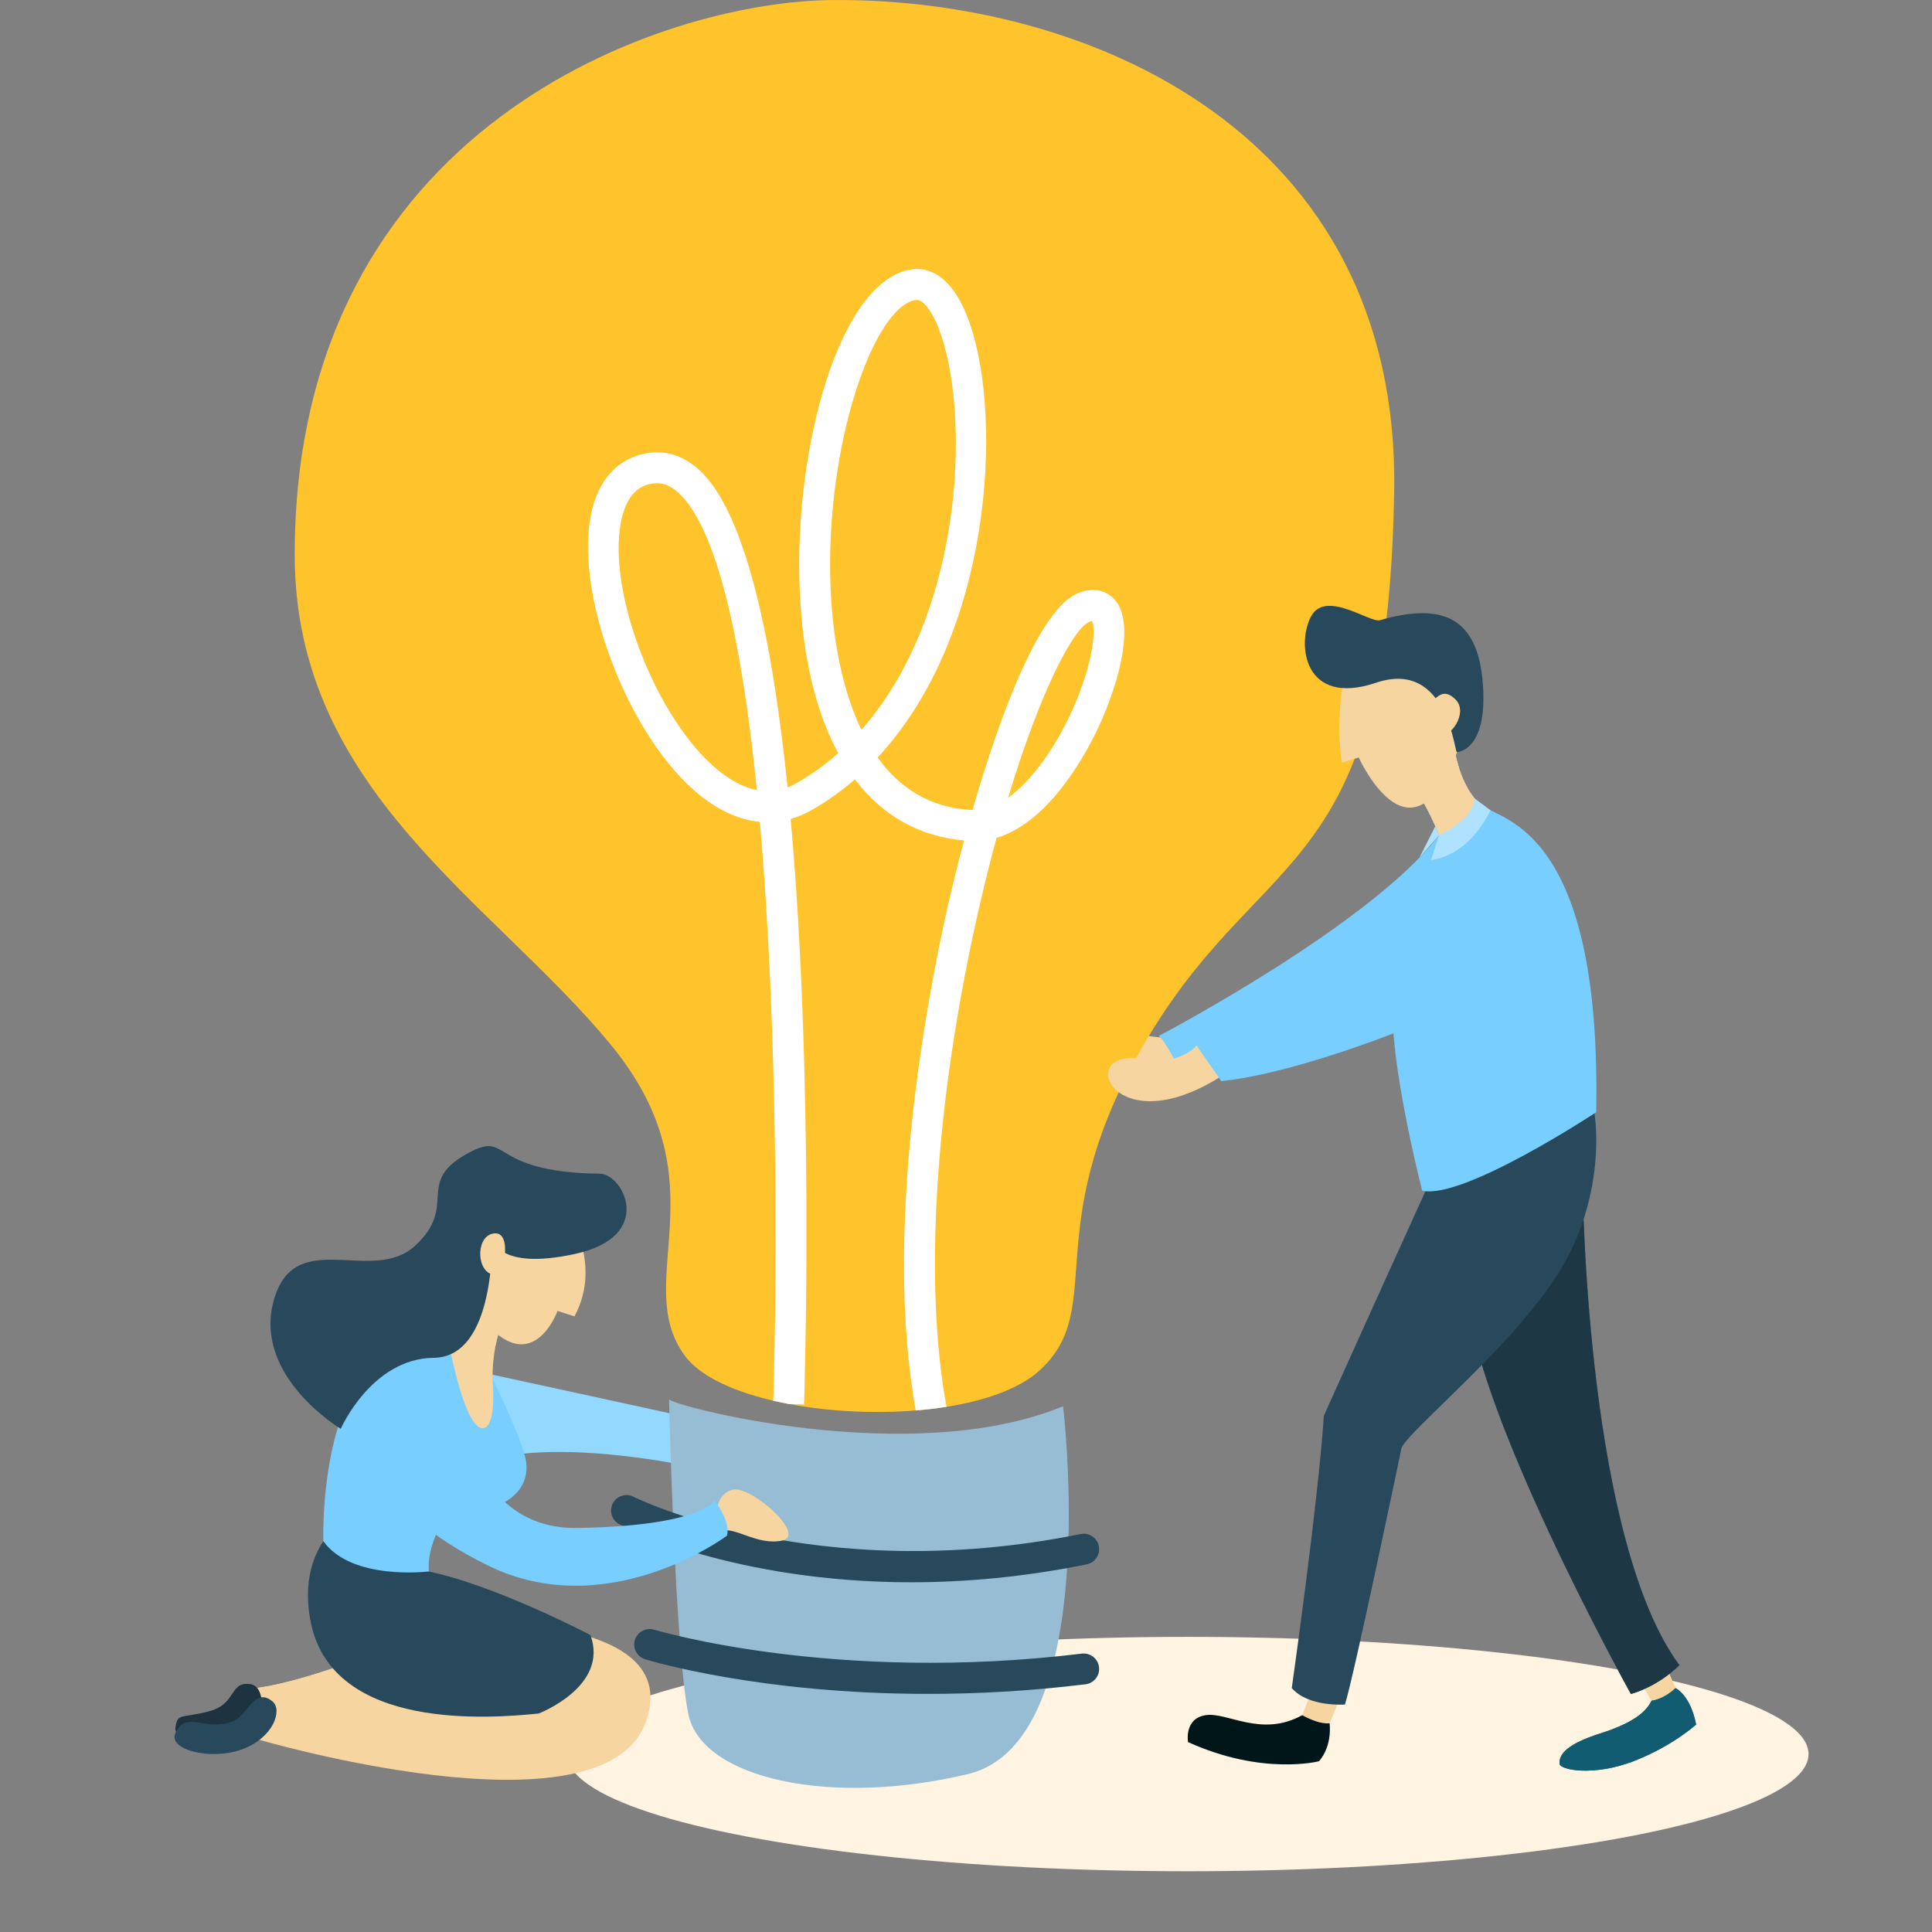 <?xml version="1.0" encoding="utf-8"?>
<!-- Generator: Adobe Illustrator 23.0.1, SVG Export Plug-In . SVG Version: 6.00 Build 0)  -->
<svg version="1.1" id="Layer_1" xmlns="http://www.w3.org/2000/svg" xmlns:xlink="http://www.w3.org/1999/xlink" x="0px" y="0px"
	 viewBox="0 0 708.66 708.66" style="enable-background:new 0 0 708.66 708.66;" xml:space="preserve">
<rect x="0" y="0" width="708.66" height="708.66" fill="#808080" stroke="none"/>
<style type="text/css">
	.st0{fill:#FFF3E2;}
	.st1{fill:#F7D5A0;}
	.st2{fill:#1E3340;}
	.st3{fill:#28495C;}
	.st4{fill:#93D8FF;}
	.st5{fill:#78CEFF;}
	.st6{fill:#FFC32B;}
	.st7{fill:#96BDD4;}
	.st8{fill:#FFFFFF;}
	.st9{fill:#115C71;}
	.st10{fill:#3C6D8A;}
	.st11{fill:#1E3745;}
	.st12{fill:#001618;}
	.st13{fill:#AEE2FF;}
</style>
<g>
	<ellipse class="st0" cx="435.66" cy="643.39" rx="227.71" ry="42.99"/>
	<g>
		<path class="st1" d="M431.12,380.57c-2.86,0.67-18.5-0.84-28.92-6.39c-10.43-5.55-25.73,10.76,7.4,17.82
			C442.72,399.07,431.12,380.57,431.12,380.57z"/>
		<path class="st1" d="M135.02,607.2c0,0-27.23,11-44.01,12.3l10.76,15.11l44.93-0.63l37.86-1.78c0,0,20.01,2.15,19.92-0.05
			c-0.09-2.2-40.05-25.31-40.05-25.31L135.02,607.2z"/>
		<path class="st1" d="M135.02,607.2c0,0-27.23,11-44.01,12.3l10.76,15.11l44.93-0.63l37.86-1.78c0,0,20.01,2.15,19.92-0.05
			c-0.09-2.2-40.05-25.31-40.05-25.31L135.02,607.2z"/>
		<path class="st2" d="M96.11,624.88c-0.13-0.83-0.17-6.66-4.45-7.17c-7.66-0.93-4.71,7.33-15.09,10.03s-11.52,0.39-12.24,6.2
			c-0.44,3.56,7.77,4.7,15.11,2.6c7.35-2.1,15.49-7.22,15.38-7.48C94.71,628.79,96.11,624.88,96.11,624.88z"/>
		<path class="st1" d="M121.83,562.2c0,0-13.81,16.11-3.31,38.39c10.5,22.28,75.48,30.68,75.48,30.68s-58.9-8.82-97.47-5.22
			l-2.77,11.74c0,0,127.32,37.6,143.11-6.11c15.79-43.71-81.51-36.41-81.51-36.41l-31.14-22.12L121.83,562.2z"/>
		<path class="st3" d="M123.12,560.16c0,0-14.04,10.72-9.12,34.96c8.18,40.25,66.85,35.07,83.58,33.4c0,0,25.9-9.9,18.99-28.79
			c0,0-36.39-19.11-61.42-23.74C140.9,573.35,123.12,560.16,123.12,560.16z"/>
		<path class="st3" d="M86.03,631.09c4.77-2.26,7.58-12.39,14-6.94c3.6,3.06,0.37,13.16-11.04,17.44
			c-11.42,4.28-27.33,0.32-24.7-5.74C68.25,626.73,75.95,635.87,86.03,631.09z"/>
		<path class="st4" d="M175.4,503.11c0,0,52.22,11.31,84.11,18.3c31.89,7,29.77,13.13,29.77,13.13s1.17,8.84-9.74,9.34
			c0,0-58.34-16.59-95.33-9.58C184.21,534.3,172.99,508.88,175.4,503.11z"/>
		<path class="st1" d="M185.07,484.02c-1.44,0.22-8.29,21.67-1.3,35.38c6.99,13.71,13.06,24.6-2.23,30.84
			c-15.29,6.24-24.89-19.86-25.24-20.55c-0.35-0.69,2.85-31.66,2.85-31.66l16.65-29.83L185.07,484.02z"/>
		<path class="st5" d="M163.7,554.9c0.1,0.64-7.47,11.99-6.37,21.5c0,0-28.25,3.58-38.74-11.12c0,0-2.54-83.72,46.66-69.66
			c0,0,5.81,30.33,12.43,28.14c4.55-1.51,3.02-17.89,3.02-17.89s10.19,20.48,12.08,29.22c1.89,8.73-3.84,16.98-17.27,19.01
			C162.08,556.13,163.7,554.9,163.7,554.9z"/>
		<path class="st1" d="M174.78,470.02c1.66,0.68,2.99,1.56,2.99,1.56l7.29,12.44c-0.61,0.09-2.16,3.92-3.25,9.35
			c-3.1-1.3-9.4-4.96-12.34-13.86L174.78,470.02z"/>
		<path class="st1" d="M207.43,443.66c0,0,14.05,19.2,3.29,39.19l-6.21-2.01c0,0-10.64,29.49-31.95-3.05
			c-21.31-32.54,3.87-33.06,3.87-33.06s7.79-5.11,9.7-5.4C188.04,439.04,207.43,443.66,207.43,443.66z"/>
		<path class="st3" d="M220.04,430.52c8.62,0.11,20.45,22.99-9.09,29.42c-29.54,6.43-30.46-6.23-30.46-6.23s1.49,44.1-21.36,44.33
			c-22.85,0.23-34.15,26.05-34.15,26.05s-32.23-19.25-24.6-46.97c7.62-27.72,36.04-5.69,51.82-20.12
			c15.78-14.44,0.47-22.95,18.11-33.24C187.95,413.47,177.34,430,220.04,430.52z"/>
		<path class="st1" d="M185.15,460.46c0,0,1.33-9.48-4.72-7.88c-6.06,1.6-5.66,14.46,0.98,15
			C188.04,468.12,185.15,460.46,185.15,460.46z"/>
		<g>
			<path class="st6" d="M251.07,497.11c17.58,24.31,104.86,28.86,130.37,5.47c25.51-23.38-2.13-53.14,40.39-123.28
				c42.51-70.14,87.1-57.49,89.55-198.68C513.66,48.26,398.81-0.74,305.39,0.01c-62.35,0.5-197.29,46.25-197.29,203.55
				c0,86.51,72.87,127.16,116.05,179.77C265.66,433.91,231.23,469.68,251.07,497.11z"/>
			<path class="st7" d="M245.4,513.22c0,2.13,88.57,25.73,144.54,2.59c0,0,14.88,122.82-34.72,134.86s-97.78,2.13-102.74-21.96
				C247.52,604.62,245.4,513.22,245.4,513.22z"/>
			<path class="st8" d="M395.76,217.41c-14.1,5.24-28.74,43.86-39.05,79.7c-15.97-0.72-27.08-8.51-34.79-19.26
				c41.65-44.71,45.89-123.14,34.09-158.38c-6.54-19.53-16.15-21.36-21.35-20.69c-26.42,3.36-43.6,64.99-41.31,117.85
				c1.06,24.42,5.91,44.53,14.09,59.64c-4.65,4.12-9.72,7.81-15.26,10.97c-1.08,0.62-2.18,1.14-3.29,1.57
				c-5.57-54.2-15.39-100.93-32.43-116.46c-5.47-4.98-11.59-7.08-18.15-6.26c-10.33,1.31-17.74,8.34-20.87,19.79
				c-8.1,29.65,12.85,85.33,40.02,106.39c7.04,5.45,14.19,8.52,21.24,9.18c6.66,75.38,6.41,165.58,4.93,212.34
				c1.84,0.43,3.73,0.82,5.65,1.19l5.65,0.18c0.24-7.53,3.67-119.72-4.92-214.76c2.63-0.75,5.24-1.85,7.79-3.32
				c5.7-3.26,10.95-7.02,15.79-11.2c10.04,13.26,23.56,20.97,40.02,22.39c-2.39,8.92-4.46,17.41-6.14,24.86
				c-7.52,33.45-23.57,117.93-11.57,184.23c3.85-0.31,7.63-0.75,11.28-1.33c-8.36-45.35-4.24-111.02,11.35-180.41
				c2.26-10.07,4.62-19.52,7.01-28.3c19.88-5.87,33.52-32.22,37.61-41.1c7.45-16.16,13.37-38.04,5.53-46.49
				C407.21,218.12,403.01,214.72,395.76,217.41z M264.4,283.3c-23.85-18.47-43.04-68.78-36.03-94.44
				c2.86-10.46,9.25-11.27,11.36-11.53c0.44-0.06,0.87-0.08,1.3-0.08c2.71,0,5.22,1.12,7.8,3.48c14.6,13.3,23.51,56.65,28.77,109.05
				C273.31,288.95,268.9,286.79,264.4,283.3z M315.96,267.71c-8.49-17.65-10.75-39.03-11.29-51.58
				c-2.26-52.31,15.78-104.12,31.42-106.11c0.07-0.01,0.15-0.01,0.22-0.01c2.25,0,5.91,4,8.94,13.05
				C356.03,155.26,352.6,226.21,315.96,267.71z M390.62,266.06c-5.23,10.17-12.7,20.72-20.85,26.54
				c11.94-39.49,24.05-62.38,29.94-64.56c0.39-0.14,0.67-0.22,0.88-0.26C402.29,231.34,400.47,246.92,390.62,266.06z"/>
			<g>
				<g>
					<path class="st3" d="M334.2,580.38c-64.38,0-104.8-20.15-106.97-21.26c-2.79-1.42-3.89-4.84-2.47-7.63
						c1.42-2.78,4.82-3.9,7.62-2.47l0,0c0.66,0.33,67.17,33.3,163.99,13.67c3.05-0.63,6.06,1.36,6.68,4.43
						c0.62,3.07-1.36,6.06-4.43,6.68C375.23,578.55,353.62,580.38,334.2,580.38z"/>
				</g>
			</g>
			<g>
				<g>
					<path class="st3" d="M340.42,621.32c-61.53,0-101.64-12.04-103.77-12.7c-2.99-0.92-4.67-4.09-3.76-7.08
						c0.92-2.99,4.11-4.67,7.08-3.76c0.65,0.2,66.2,19.81,156.84,8.77c3.09-0.37,5.93,1.83,6.31,4.94c0.38,3.11-1.84,5.93-4.94,6.31
						C377.43,620.33,358.05,621.32,340.42,621.32z"/>
				</g>
			</g>
		</g>
		<polygon class="st1" points="610.84,610.63 614.58,619.21 609.21,623.84 605.8,623.84 600.63,614.99 		"/>
		<polygon class="st1" points="610.84,610.63 614.58,619.21 609.21,623.84 605.8,623.84 600.63,614.99 		"/>
		<path class="st9" d="M614.58,619.21c0,0,5.38,2.32,7.56,13.34c0,0-8.58,7.9-23.01,13.48c-14.43,5.58-27.1,3.27-27.1,0.82
			s0.82-6.54,14.98-11.03s17.29-9.12,18.79-11.98C605.8,623.84,610.16,623.43,614.58,619.21z"/>
		<path class="st9" d="M614.58,619.21c0,0,5.38,2.32,7.56,13.34c0,0-8.58,7.9-23.01,13.48c-14.43,5.58-27.1,3.27-27.1,0.82
			s0.82-6.54,14.98-11.03s17.29-9.12,18.79-11.98C605.8,623.84,610.16,623.43,614.58,619.21z"/>
		<polygon class="st1" points="490.8,624.78 486.19,635.66 476.85,631.18 482.35,617.23 		"/>
		<path class="st10" d="M580.44,430.18c0,12.36,2.27,135.45,35.56,180.6c0,0-6.81,7.31-17.78,10.59c0,0-60.41-108.71-60.41-150.84
			C537.81,428.41,580.44,430.18,580.44,430.18z"/>
		<path class="st11" d="M580.44,430.18c0,12.36,2.27,135.45,35.56,180.6c0,0-6.81,7.31-17.78,10.59c0,0-60.41-108.71-60.41-150.84
			C537.81,428.41,580.44,430.18,580.44,430.18z"/>
		<path class="st12" d="M477.66,629.13c0,0,5.78,3.41,10.03,2.98c0,0,1.19,8.02-3.87,13.91c0,0-20.66,5.41-48.04-7.02
			c0,0-1.54-8.59,6.4-9.87C450.11,627.85,462.6,637.45,477.66,629.13z"/>
		<path class="st3" d="M583.13,401.25c2.39,4.39,6.73,33.63-9.42,62.22c-16.14,28.59-58.51,62.22-59.69,67.93
			c-1.18,5.72-17.32,83.07-20.69,93.83c0,0-13.45,1.01-19.51-6.05c0,0,9.75-68.61,11.77-99.88c0,0,40.69-90.47,49.1-107.96
			C543.11,393.85,583.13,401.25,583.13,401.25z"/>
		<path class="st1" d="M438.85,383.43c0,0-5.89,4.04-24.55,4.71c-18.66,0.67-3.03,31.45,35.82,5.21
			C488.96,367.12,438.85,383.43,438.85,383.43z"/>
		<path class="st5" d="M533.86,276.75c0,0,2.44,13.18,9.75,18.73c7.31,5.55,43.89,8.58,41.87,112.5c0,0-48.93,32.29-63.82,28.75
			c0,0-8.58-33.13-10.55-57.68c0,0-38.3,15.13-63.18,17.49l-9.08-13.12c0,0-1.18,2.61-8.24,4.88c0,0-3.78-7.06-5.55-8.32
			c0,0,77.51-40.61,102.82-73.65c0,0-4.45-10.85-8.74-16.9s12.86-12.58,12.86-12.58L533.86,276.75z"/>
		<path class="st1" d="M543.14,295.1c-6.94-5.75-9.27-18.35-9.27-18.35l-1.85,0.1c0,0-17.15,6.53-12.86,12.58s8.74,16.9,8.74,16.9
			C532.54,308.72,539.18,304.81,543.14,295.1z"/>
		<path class="st1" d="M523.14,296.16c4.48-2.45,9.51-7.88,12.04-14.45c-0.93-2.86-1.31-4.95-1.31-4.95l-1.85,0.1
			c0,0-2.38,0.91-5.15,2.36l-1.24,2.91l-5.58,8.64C521.11,292.41,522.16,294.29,523.14,296.16z"/>
		<path class="st1" d="M494.63,238.2c0.05,3.54-5.52,20.9-2.43,41.55l6.18-1.91c0,0,20.58,45.67,37.8-6.89s-29.75-35.6-29.75-35.6
			L494.63,238.2z"/>
		<path class="st3" d="M506.12,227.5c-3.64,1.05-19.81-11.26-25.18-1.47c-5.37,9.79-2.96,33.43,23.84,24.39
			c26.81-9.04,28.88,27.61,29.68,25.42c0,0,11.3-0.19,9.46-24.98C542.08,226.07,528.73,220.99,506.12,227.5z"/>
		<path class="st1" d="M523.18,259.83c3.4-3.73,6.03-8.06,10.8-3.16c4.77,4.9-2.38,14.77-6.04,12.53
			C524.28,266.97,523.18,259.83,523.18,259.83z"/>
		<path class="st13" d="M540.95,292.9c0,0,0.25,7.02-13.07,13.43l-2.99,9.09c0,0,13.05-0.46,21.82-18.2L540.95,292.9z"/>
		<polygon class="st13" points="526.47,303.08 520.64,314.61 527.88,306.33 		"/>
		<path class="st1" d="M263.31,557.35c-0.62-1.07-1.26-8.95,5.3-10.89c6.56-1.94,27.5,16.66,18.32,18.62
			c-9.18,1.96-17.34-5.31-22.68-3.52C258.92,563.35,263.31,557.35,263.31,557.35z"/>
		<path class="st5" d="M165.19,496.78c0,0,0.6,64.37,46.42,63.68c45.82-0.68,50.47-10.08,50.47-10.08s6.09,7.77,4.57,12.92
			c0,0-43.78,32.69-87.92,10.81c-44.14-21.88-40.75-42.89-40.75-42.89L165.19,496.78z"/>
	</g>
</g>
</svg>
